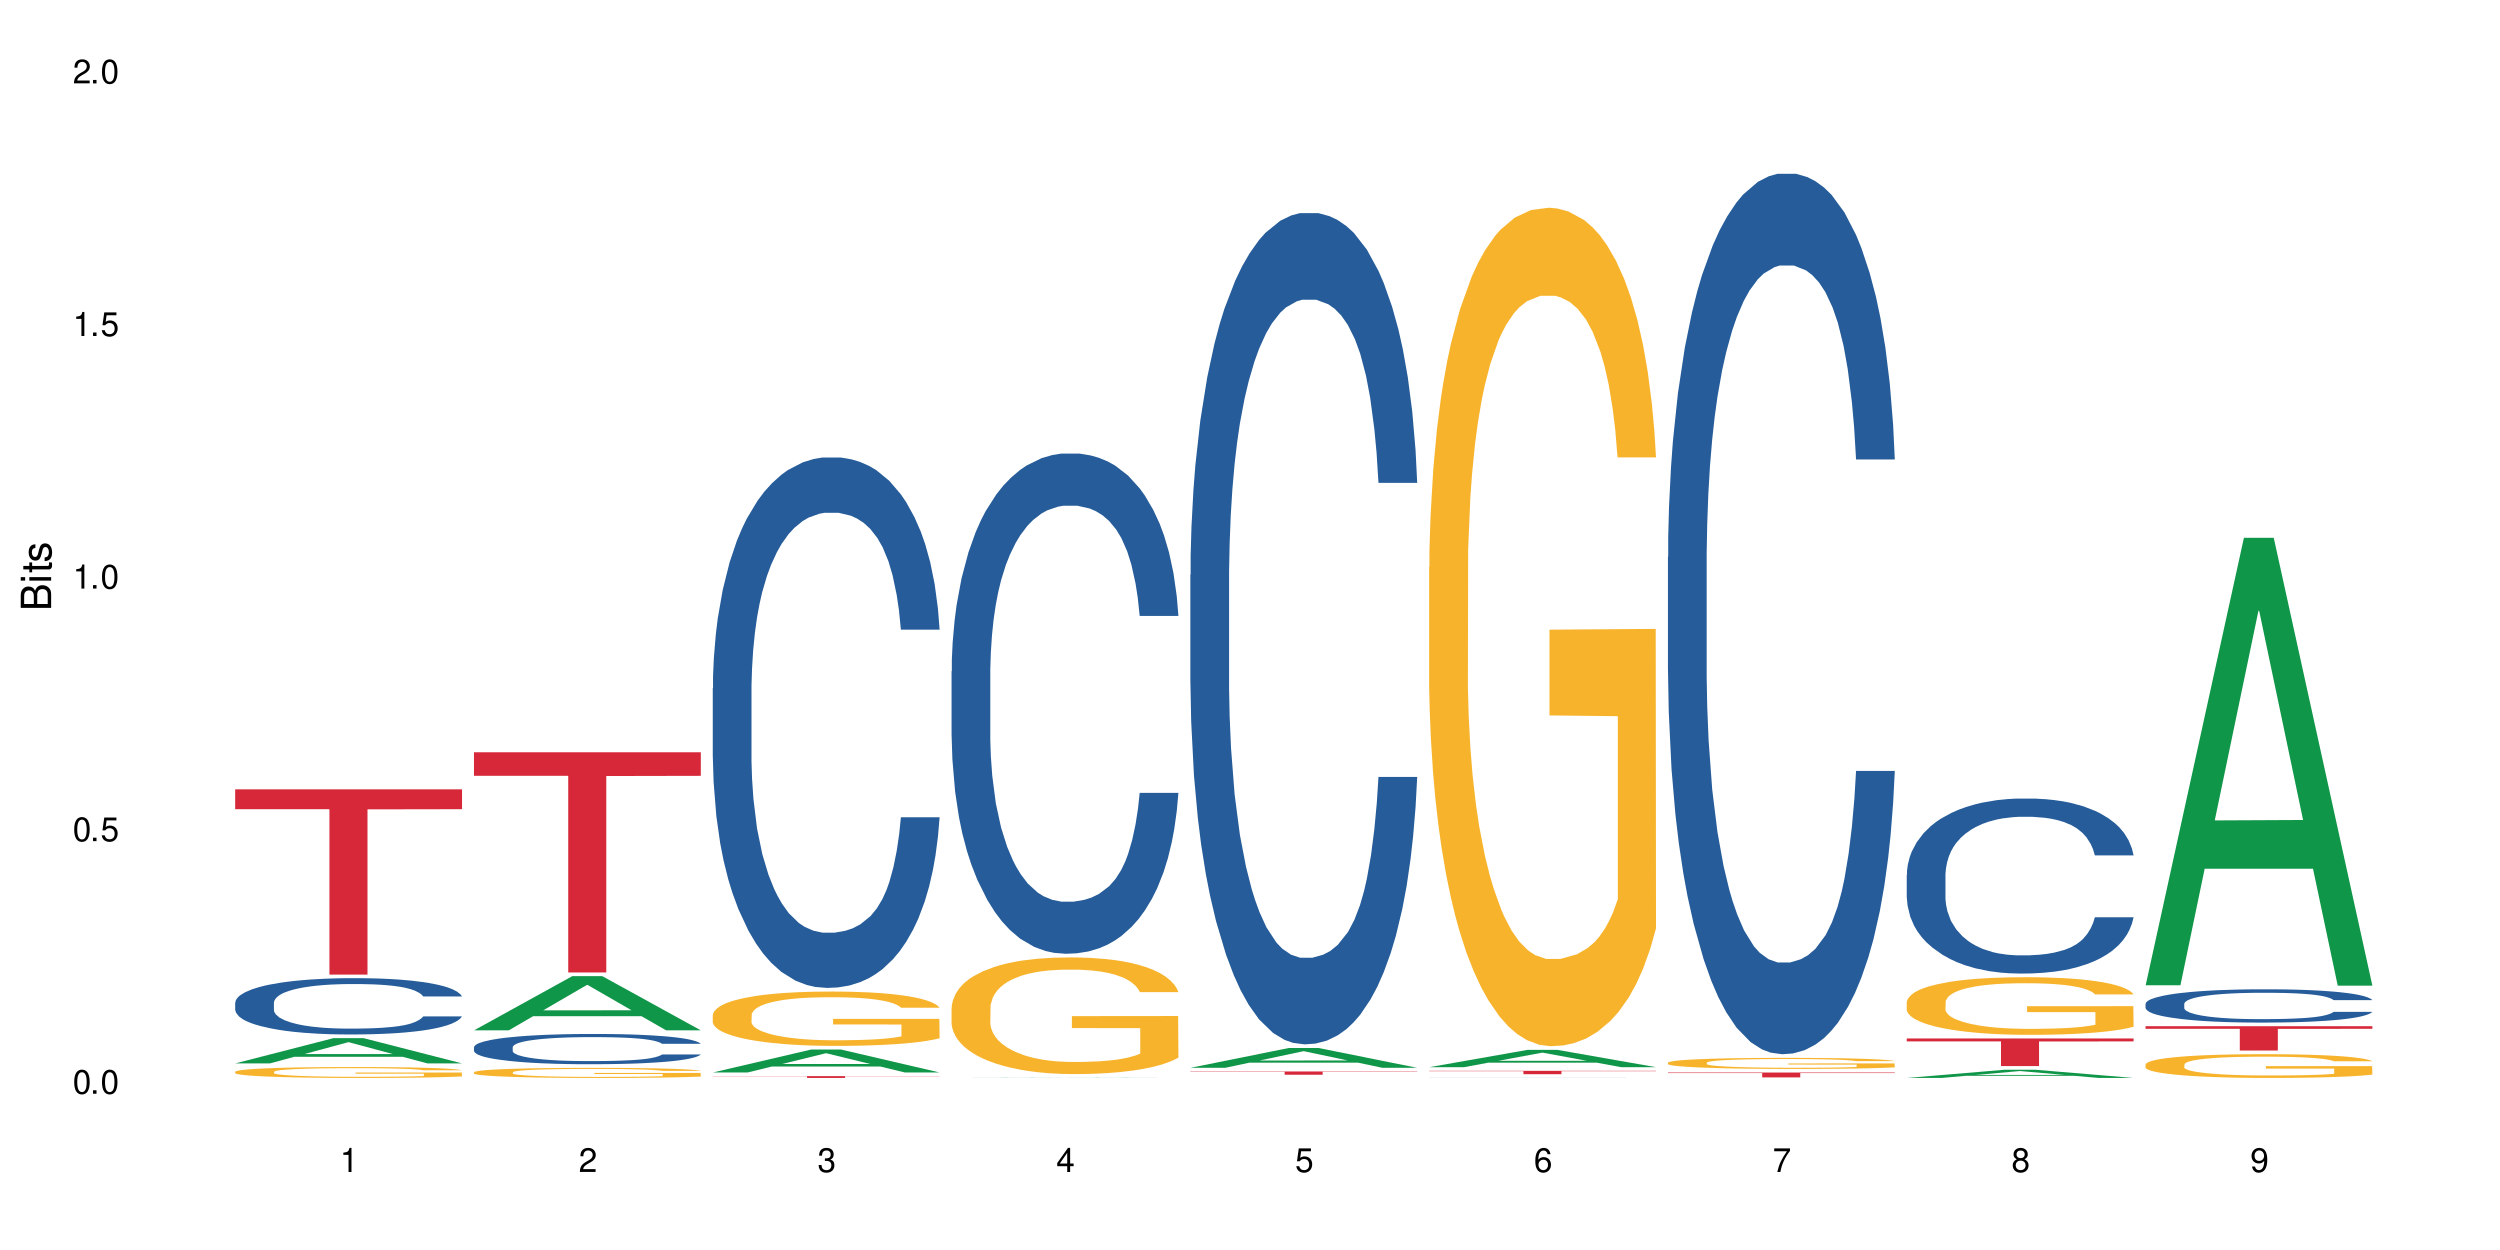 <?xml version="1.0" encoding="UTF-8"?>
<svg xmlns="http://www.w3.org/2000/svg" xmlns:xlink="http://www.w3.org/1999/xlink" width="720" height="360" viewBox="0 0 720 360">
<defs>
<g>
<g id="glyph-0-0">
</g>
<g id="glyph-0-1">
<path d="M 2.641 -6.938 C 2 -6.938 1.422 -6.656 1.078 -6.172 C 0.641 -5.562 0.406 -4.641 0.406 -3.359 C 0.406 -1.016 1.188 0.219 2.641 0.219 C 4.078 0.219 4.859 -1.016 4.859 -3.297 C 4.859 -4.641 4.656 -5.547 4.203 -6.172 C 3.844 -6.656 3.281 -6.938 2.641 -6.938 Z M 2.641 -6.188 C 3.547 -6.188 4 -5.25 4 -3.375 C 4 -1.406 3.562 -0.484 2.625 -0.484 C 1.734 -0.484 1.281 -1.438 1.281 -3.344 C 1.281 -5.25 1.734 -6.188 2.641 -6.188 Z M 2.641 -6.188 "/>
</g>
<g id="glyph-0-2">
<path d="M 1.828 -1 L 0.828 -1 L 0.828 0 L 1.828 0 Z M 1.828 -1 "/>
</g>
<g id="glyph-0-3">
<path d="M 4.562 -6.797 L 1.062 -6.797 L 0.547 -3.094 L 1.328 -3.094 C 1.719 -3.562 2.047 -3.734 2.578 -3.734 C 3.484 -3.734 4.062 -3.109 4.062 -2.094 C 4.062 -1.125 3.484 -0.531 2.578 -0.531 C 1.828 -0.531 1.375 -0.906 1.188 -1.672 L 0.328 -1.672 C 0.453 -1.109 0.547 -0.844 0.75 -0.594 C 1.125 -0.078 1.828 0.219 2.594 0.219 C 3.969 0.219 4.922 -0.781 4.922 -2.219 C 4.922 -3.562 4.031 -4.484 2.719 -4.484 C 2.25 -4.484 1.859 -4.359 1.469 -4.062 L 1.734 -5.969 L 4.562 -5.969 Z M 4.562 -6.797 "/>
</g>
<g id="glyph-0-4">
<path d="M 2.484 -4.938 L 2.484 0 L 3.328 0 L 3.328 -6.938 L 2.766 -6.938 C 2.469 -5.875 2.281 -5.734 0.984 -5.562 L 0.984 -4.938 Z M 2.484 -4.938 "/>
</g>
<g id="glyph-0-5">
<path d="M 4.859 -0.828 L 1.281 -0.828 C 1.359 -1.406 1.672 -1.781 2.5 -2.281 L 3.469 -2.828 C 4.406 -3.344 4.906 -4.062 4.906 -4.906 C 4.906 -5.484 4.672 -6.031 4.266 -6.406 C 3.859 -6.766 3.375 -6.938 2.719 -6.938 C 1.859 -6.938 1.219 -6.625 0.844 -6.031 C 0.609 -5.672 0.5 -5.234 0.484 -4.531 L 1.328 -4.531 C 1.359 -5.016 1.406 -5.281 1.531 -5.516 C 1.75 -5.938 2.188 -6.203 2.703 -6.203 C 3.469 -6.203 4.031 -5.641 4.031 -4.891 C 4.031 -4.344 3.719 -3.859 3.125 -3.516 L 2.234 -3 C 0.812 -2.172 0.406 -1.531 0.328 -0.016 L 4.859 -0.016 Z M 4.859 -0.828 "/>
</g>
<g id="glyph-0-6">
<path d="M 2.125 -3.188 L 2.578 -3.188 C 3.5 -3.188 3.984 -2.766 3.984 -1.922 C 3.984 -1.062 3.469 -0.531 2.594 -0.531 C 1.656 -0.531 1.203 -1 1.156 -2.016 L 0.312 -2.016 C 0.344 -1.453 0.438 -1.094 0.609 -0.781 C 0.953 -0.109 1.625 0.219 2.547 0.219 C 3.953 0.219 4.859 -0.625 4.859 -1.938 C 4.859 -2.828 4.516 -3.297 3.703 -3.594 C 4.344 -3.844 4.656 -4.328 4.656 -5.031 C 4.656 -6.219 3.875 -6.938 2.578 -6.938 C 1.203 -6.938 0.484 -6.172 0.453 -4.703 L 1.297 -4.703 C 1.312 -5.125 1.344 -5.359 1.453 -5.578 C 1.641 -5.969 2.062 -6.203 2.594 -6.203 C 3.344 -6.203 3.797 -5.75 3.797 -5 C 3.797 -4.516 3.609 -4.219 3.25 -4.047 C 3.016 -3.953 2.703 -3.922 2.125 -3.906 Z M 2.125 -3.188 "/>
</g>
<g id="glyph-0-7">
<path d="M 3.141 -1.672 L 3.141 0 L 3.984 0 L 3.984 -1.672 L 4.984 -1.672 L 4.984 -2.438 L 3.984 -2.438 L 3.984 -6.938 L 3.359 -6.938 L 0.266 -2.578 L 0.266 -1.672 Z M 3.141 -2.438 L 1 -2.438 L 3.141 -5.5 Z M 3.141 -2.438 "/>
</g>
<g id="glyph-0-8">
<path d="M 4.781 -5.125 C 4.609 -6.266 3.891 -6.938 2.844 -6.938 C 2.094 -6.938 1.422 -6.578 1.031 -5.953 C 0.594 -5.266 0.406 -4.422 0.406 -3.172 C 0.406 -2 0.578 -1.25 0.984 -0.641 C 1.359 -0.078 1.953 0.219 2.703 0.219 C 3.984 0.219 4.922 -0.75 4.922 -2.094 C 4.922 -3.375 4.062 -4.281 2.844 -4.281 C 2.172 -4.281 1.641 -4.031 1.281 -3.516 C 1.281 -5.234 1.828 -6.188 2.797 -6.188 C 3.391 -6.188 3.797 -5.797 3.938 -5.125 Z M 2.734 -3.531 C 3.547 -3.531 4.062 -2.953 4.062 -2.031 C 4.062 -1.156 3.484 -0.531 2.703 -0.531 C 1.922 -0.531 1.328 -1.188 1.328 -2.078 C 1.328 -2.938 1.906 -3.531 2.734 -3.531 Z M 2.734 -3.531 "/>
</g>
<g id="glyph-0-9">
<path d="M 4.984 -6.797 L 0.438 -6.797 L 0.438 -5.969 L 4.109 -5.969 C 2.5 -3.656 1.828 -2.234 1.328 0 L 2.219 0 C 2.594 -2.172 3.453 -4.047 4.984 -6.094 Z M 4.984 -6.797 "/>
</g>
<g id="glyph-0-10">
<path d="M 3.75 -3.656 C 4.469 -4.094 4.688 -4.438 4.688 -5.078 C 4.688 -6.172 3.844 -6.938 2.641 -6.938 C 1.438 -6.938 0.594 -6.172 0.594 -5.094 C 0.594 -4.438 0.812 -4.094 1.516 -3.656 C 0.734 -3.266 0.359 -2.703 0.359 -1.922 C 0.359 -0.656 1.281 0.219 2.641 0.219 C 3.984 0.219 4.922 -0.656 4.922 -1.922 C 4.922 -2.703 4.531 -3.266 3.75 -3.656 Z M 2.641 -6.188 C 3.359 -6.188 3.812 -5.75 3.812 -5.062 C 3.812 -4.406 3.344 -3.984 2.641 -3.984 C 1.922 -3.984 1.453 -4.406 1.453 -5.078 C 1.453 -5.75 1.922 -6.188 2.641 -6.188 Z M 2.641 -3.266 C 3.484 -3.266 4.062 -2.719 4.062 -1.906 C 4.062 -1.078 3.484 -0.531 2.625 -0.531 C 1.797 -0.531 1.219 -1.094 1.219 -1.906 C 1.219 -2.719 1.781 -3.266 2.641 -3.266 Z M 2.641 -3.266 "/>
</g>
<g id="glyph-0-11">
<path d="M 0.516 -1.578 C 0.672 -0.453 1.406 0.219 2.438 0.219 C 3.188 0.219 3.859 -0.141 4.266 -0.766 C 4.688 -1.453 4.891 -2.297 4.891 -3.547 C 4.891 -4.719 4.703 -5.453 4.312 -6.078 C 3.938 -6.641 3.344 -6.938 2.594 -6.938 C 1.297 -6.938 0.359 -5.969 0.359 -4.625 C 0.359 -3.344 1.234 -2.453 2.453 -2.453 C 3.094 -2.453 3.578 -2.672 4.016 -3.203 C 4 -1.484 3.469 -0.531 2.5 -0.531 C 1.906 -0.531 1.484 -0.906 1.359 -1.578 Z M 2.578 -6.203 C 3.375 -6.203 3.969 -5.531 3.969 -4.641 C 3.969 -3.797 3.391 -3.188 2.547 -3.188 C 1.734 -3.188 1.234 -3.766 1.234 -4.688 C 1.234 -5.562 1.797 -6.203 2.578 -6.203 Z M 2.578 -6.203 "/>
</g>
<g id="glyph-1-0">
</g>
<g id="glyph-1-1">
<path d="M 0 -0.953 L 0 -4.891 C 0 -5.719 -0.234 -6.344 -0.734 -6.797 C -1.188 -7.234 -1.812 -7.469 -2.5 -7.469 C -3.547 -7.469 -4.188 -7 -4.625 -5.875 C -4.984 -6.688 -5.625 -7.094 -6.531 -7.094 C -7.172 -7.094 -7.734 -6.859 -8.141 -6.391 C -8.562 -5.922 -8.75 -5.344 -8.75 -4.5 L -8.75 -0.953 Z M -4.984 -2.062 L -7.766 -2.062 L -7.766 -4.219 C -7.766 -4.844 -7.688 -5.203 -7.453 -5.5 C -7.219 -5.812 -6.859 -5.969 -6.375 -5.969 C -5.891 -5.969 -5.531 -5.812 -5.297 -5.5 C -5.062 -5.203 -4.984 -4.844 -4.984 -4.219 Z M -0.984 -2.062 L -4 -2.062 L -4 -4.781 C -4 -5.766 -3.438 -6.359 -2.484 -6.359 C -1.547 -6.359 -0.984 -5.766 -0.984 -4.781 Z M -0.984 -2.062 "/>
</g>
<g id="glyph-1-2">
<path d="M -6.281 -1.797 L -6.281 -0.797 L 0 -0.797 L 0 -1.797 Z M -8.75 -1.797 L -8.75 -0.797 L -7.484 -0.797 L -7.484 -1.797 Z M -8.75 -1.797 "/>
</g>
<g id="glyph-1-3">
<path d="M -6.281 -3.047 L -6.281 -2.016 L -8.016 -2.016 L -8.016 -1.016 L -6.281 -1.016 L -6.281 -0.172 L -5.469 -0.172 L -5.469 -1.016 L -0.719 -1.016 C -0.078 -1.016 0.281 -1.453 0.281 -2.234 C 0.281 -2.5 0.25 -2.719 0.188 -3.047 L -0.641 -3.047 C -0.609 -2.906 -0.594 -2.766 -0.594 -2.562 C -0.594 -2.141 -0.719 -2.016 -1.156 -2.016 L -5.469 -2.016 L -5.469 -3.047 Z M -6.281 -3.047 "/>
</g>
<g id="glyph-1-4">
<path d="M -4.531 -5.25 C -5.766 -5.25 -6.469 -4.422 -6.469 -2.969 C -6.469 -1.516 -5.719 -0.562 -4.547 -0.562 C -3.562 -0.562 -3.094 -1.062 -2.734 -2.562 L -2.516 -3.484 C -2.344 -4.188 -2.094 -4.469 -1.641 -4.469 C -1.047 -4.469 -0.641 -3.875 -0.641 -3 C -0.641 -2.453 -0.797 -2 -1.062 -1.75 C -1.25 -1.594 -1.422 -1.531 -1.875 -1.469 L -1.875 -0.406 C -0.422 -0.453 0.281 -1.266 0.281 -2.922 C 0.281 -4.5 -0.5 -5.516 -1.719 -5.516 C -2.656 -5.516 -3.172 -4.984 -3.469 -3.734 L -3.703 -2.766 C -3.891 -1.953 -4.156 -1.609 -4.594 -1.609 C -5.188 -1.609 -5.547 -2.125 -5.547 -2.938 C -5.547 -3.75 -5.203 -4.172 -4.531 -4.203 Z M -4.531 -5.25 "/>
</g>
</g>
</defs>
<rect x="-72" y="-36" width="864" height="432" fill="rgb(100%, 100%, 100%)" fill-opacity="1"/>
<path fill-rule="nonzero" fill="rgb(6.275%, 58.824%, 28.235%)" fill-opacity="1" d="M 67.73 306.25 L 67.801 306.246 L 96.07 298.977 L 104.656 298.977 L 133.066 306.258 L 123.082 306.258 L 115.965 304.355 L 84.762 304.355 L 77.781 306.25 L 67.73 306.25 L 87.766 303.57 L 113.102 303.562 L 100.469 300.164 L 100.328 300.156 L 100.188 300.18 L 87.695 303.562 L 87.766 303.57 Z M 67.73 306.25 "/>
<path fill-rule="nonzero" fill="rgb(14.51%, 36.078%, 60%)" fill-opacity="1" d="M 67.73 288.773 L 67.812 288.762 L 67.812 288.402 L 68.051 287.84 L 68.605 287.129 L 69.164 286.641 L 70.598 285.77 L 72.59 284.922 L 74.664 284.273 L 76.176 283.887 L 77.531 283.59 L 80.637 283.043 L 82.629 282.762 L 84.781 282.508 L 87.41 282.258 L 89.324 282.109 L 93.625 281.871 L 96.812 281.77 L 99.281 281.723 L 104.621 281.723 L 107.809 281.781 L 110.117 281.855 L 112.668 281.977 L 114.82 282.109 L 118.562 282.434 L 121.91 282.848 L 123.426 283.086 L 125.816 283.547 L 127.648 283.988 L 128.922 284.375 L 130.355 284.922 L 131.629 285.59 L 132.586 286.344 L 133.066 286.98 L 121.91 286.98 L 121.352 286.391 L 120.715 285.93 L 119.52 285.324 L 118.324 284.895 L 116.652 284.465 L 115.137 284.184 L 113.066 283.902 L 111.234 283.723 L 109.32 283.59 L 107.488 283.5 L 103.984 283.414 L 99.922 283.414 L 98.406 283.441 L 95.297 283.559 L 93.625 283.664 L 91.234 283.871 L 89.562 284.062 L 87.57 284.359 L 86.215 284.613 L 84.543 284.996 L 83.348 285.34 L 81.992 285.828 L 81.195 286.195 L 80.48 286.613 L 79.84 287.102 L 79.363 287.621 L 79.043 288.168 L 78.887 288.699 L 78.887 290.996 L 79.043 291.531 L 79.441 292.152 L 80.48 293.055 L 81.992 293.84 L 83.746 294.461 L 85.418 294.906 L 86.375 295.113 L 87.648 295.352 L 89.641 295.648 L 92.512 295.945 L 94.184 296.062 L 96.734 296.18 L 99.363 296.238 L 102.867 296.238 L 105.977 296.18 L 108.047 296.105 L 110.199 295.988 L 113.145 295.738 L 114.98 295.5 L 116.57 295.219 L 117.766 294.938 L 118.562 294.699 L 119.758 294.242 L 120.715 293.738 L 121.434 293.219 L 121.91 292.715 L 133.066 292.715 L 132.586 293.309 L 131.871 293.887 L 131.152 294.316 L 130.039 294.832 L 128.762 295.293 L 126.93 295.812 L 125.418 296.152 L 123.426 296.523 L 121.59 296.805 L 119.602 297.055 L 116.652 297.352 L 114.738 297.5 L 112.668 297.633 L 110.199 297.75 L 107.09 297.855 L 103.746 297.914 L 100.637 297.93 L 97.289 297.898 L 94.82 297.84 L 91.555 297.707 L 87.492 297.441 L 84.543 297.16 L 82.23 296.879 L 80.238 296.582 L 78.008 296.18 L 75.141 295.527 L 73.387 295.027 L 72.191 294.609 L 70.84 294.031 L 69.883 293.516 L 68.766 292.684 L 67.969 291.633 L 67.73 290.82 Z M 67.73 288.773 "/>
<path fill-rule="nonzero" fill="rgb(96.863%, 70.196%, 16.863%)" fill-opacity="1" d="M 67.73 308.652 L 67.812 308.648 L 67.812 308.59 L 68.129 308.461 L 68.926 308.285 L 69.961 308.137 L 71.078 308.023 L 71.793 307.961 L 72.988 307.875 L 74.023 307.812 L 76.656 307.684 L 80 307.562 L 81.832 307.512 L 83.906 307.461 L 86.852 307.406 L 88.207 307.387 L 92.352 307.344 L 97.051 307.312 L 102.23 307.305 L 104.621 307.309 L 107.887 307.32 L 112.348 307.352 L 114.898 307.379 L 116.891 307.406 L 118.961 307.445 L 121.512 307.504 L 123.902 307.57 L 125.816 307.641 L 127.727 307.727 L 129.32 307.82 L 130.676 307.918 L 131.871 308.039 L 132.586 308.141 L 133.066 308.242 L 121.988 308.242 L 121.352 308.141 L 120.637 308.062 L 119.441 307.969 L 118.246 307.898 L 117.051 307.844 L 114.82 307.77 L 112.906 307.723 L 110.516 307.684 L 108.207 307.656 L 105.578 307.641 L 103.984 307.637 L 99.762 307.637 L 95.938 307.656 L 93.707 307.68 L 92.113 307.699 L 89.879 307.742 L 88.527 307.777 L 87.73 307.801 L 85.34 307.891 L 83.746 307.973 L 82.871 308.027 L 81.754 308.113 L 80.957 308.188 L 80.082 308.305 L 79.602 308.391 L 78.965 308.586 L 78.887 309.102 L 79.125 309.211 L 79.602 309.328 L 80.238 309.434 L 81.195 309.543 L 82.152 309.625 L 83.824 309.738 L 85.258 309.812 L 86.375 309.863 L 88.527 309.938 L 89.402 309.965 L 91.473 310.016 L 93.625 310.059 L 96.254 310.09 L 98.246 310.109 L 101.434 310.121 L 105.496 310.121 L 110.277 310.105 L 113.305 310.082 L 115.379 310.059 L 116.73 310.039 L 118.406 310.008 L 119.602 309.98 L 120.715 309.949 L 122.07 309.898 L 122.07 309.211 L 102.391 309.211 L 102.391 308.887 L 132.984 308.883 L 133.066 310.008 L 131.391 310.086 L 129.32 310.16 L 127.328 310.219 L 125.258 310.266 L 122.309 310.32 L 119.918 310.355 L 116.254 310.395 L 112.906 310.422 L 109.402 310.438 L 106.293 310.449 L 102.629 310.449 L 99.363 310.445 L 95.855 310.426 L 93.066 310.406 L 90.52 310.375 L 87.969 310.34 L 84.781 310.277 L 82.711 310.23 L 80.559 310.168 L 78.406 310.098 L 76.496 310.02 L 75.219 309.961 L 73.945 309.891 L 72.59 309.805 L 71.316 309.707 L 70.359 309.617 L 69.484 309.516 L 68.848 309.422 L 68.211 309.293 L 67.891 309.188 L 67.73 309.102 Z M 67.73 308.652 "/>
<path fill-rule="nonzero" fill="rgb(83.922%, 15.686%, 22.353%)" fill-opacity="1" d="M 67.73 227.336 L 133.066 227.336 L 133.066 233.047 L 105.836 233.098 L 105.836 280.68 L 94.879 280.68 L 94.879 233.148 L 94.723 233.047 L 67.73 233.047 Z M 67.73 227.336 "/>
<path fill-rule="nonzero" fill="rgb(6.275%, 58.824%, 28.235%)" fill-opacity="1" d="M 136.504 296.727 L 136.574 296.715 L 164.844 281.117 L 173.43 281.117 L 201.836 296.742 L 191.855 296.742 L 184.738 292.664 L 153.535 292.664 L 146.555 296.727 L 136.504 296.727 L 156.535 290.977 L 181.875 290.961 L 169.242 283.668 L 169.102 283.652 L 168.961 283.699 L 156.469 290.961 L 156.535 290.977 Z M 136.504 296.727 "/>
<path fill-rule="nonzero" fill="rgb(14.51%, 36.078%, 60%)" fill-opacity="1" d="M 136.504 301.578 L 136.582 301.57 L 136.582 301.379 L 136.824 301.078 L 137.379 300.695 L 137.938 300.43 L 139.371 299.961 L 141.363 299.508 L 143.434 299.156 L 144.949 298.949 L 146.305 298.793 L 149.41 298.496 L 151.402 298.344 L 153.555 298.211 L 156.184 298.074 L 158.098 297.996 L 162.398 297.867 L 165.586 297.812 L 168.055 297.789 L 173.395 297.789 L 176.582 297.82 L 178.891 297.859 L 181.441 297.922 L 183.594 297.996 L 187.336 298.172 L 190.684 298.395 L 192.195 298.52 L 194.586 298.766 L 196.418 299.008 L 197.695 299.215 L 199.129 299.508 L 200.402 299.867 L 201.359 300.273 L 201.836 300.613 L 190.684 300.613 L 190.125 300.297 L 189.488 300.051 L 188.293 299.723 L 187.098 299.492 L 185.426 299.262 L 183.91 299.109 L 181.84 298.957 L 180.008 298.863 L 178.094 298.793 L 176.262 298.742 L 172.758 298.695 L 168.691 298.695 L 167.18 298.711 L 164.07 298.773 L 162.398 298.832 L 160.008 298.941 L 158.336 299.047 L 156.344 299.207 L 154.988 299.34 L 153.316 299.547 L 152.121 299.73 L 150.766 299.992 L 149.969 300.191 L 149.25 300.414 L 148.613 300.68 L 148.137 300.957 L 147.816 301.25 L 147.66 301.539 L 147.66 302.773 L 147.816 303.059 L 148.215 303.395 L 149.25 303.879 L 150.766 304.301 L 152.52 304.637 L 154.191 304.875 L 155.148 304.984 L 156.422 305.113 L 158.414 305.273 L 161.281 305.434 L 162.957 305.496 L 165.504 305.559 L 168.137 305.59 L 171.641 305.59 L 174.746 305.559 L 176.82 305.52 L 178.973 305.457 L 181.918 305.32 L 183.75 305.191 L 185.344 305.043 L 186.539 304.891 L 187.336 304.762 L 188.531 304.516 L 189.488 304.246 L 190.203 303.965 L 190.684 303.695 L 201.836 303.695 L 201.359 304.016 L 200.645 304.324 L 199.926 304.555 L 198.809 304.836 L 197.535 305.082 L 195.703 305.359 L 194.188 305.543 L 192.195 305.742 L 190.363 305.895 L 188.371 306.027 L 185.426 306.188 L 183.512 306.27 L 181.441 306.34 L 178.973 306.402 L 175.863 306.457 L 172.516 306.492 L 169.41 306.5 L 166.062 306.484 L 163.594 306.449 L 160.328 306.379 L 156.262 306.234 L 153.316 306.086 L 151.004 305.934 L 149.012 305.773 L 146.781 305.559 L 143.914 305.207 L 142.16 304.938 L 140.965 304.715 L 139.609 304.406 L 138.656 304.125 L 137.539 303.68 L 136.742 303.113 L 136.504 302.676 Z M 136.504 301.578 "/>
<path fill-rule="nonzero" fill="rgb(96.863%, 70.196%, 16.863%)" fill-opacity="1" d="M 136.504 308.789 L 136.582 308.785 L 136.582 308.734 L 136.902 308.613 L 137.699 308.449 L 138.734 308.312 L 139.852 308.207 L 140.566 308.152 L 141.762 308.074 L 142.797 308.016 L 145.426 307.895 L 148.773 307.785 L 150.605 307.734 L 152.68 307.691 L 155.625 307.641 L 156.98 307.621 L 161.125 307.578 L 165.824 307.551 L 171.004 307.543 L 173.395 307.547 L 176.66 307.559 L 181.121 307.586 L 183.672 307.613 L 185.664 307.641 L 187.734 307.676 L 190.285 307.727 L 192.676 307.793 L 194.586 307.855 L 196.5 307.934 L 198.094 308.02 L 199.449 308.113 L 200.645 308.223 L 201.359 308.316 L 201.836 308.41 L 190.762 308.41 L 190.125 308.316 L 189.41 308.246 L 188.215 308.156 L 187.02 308.094 L 185.824 308.043 L 183.594 307.973 L 181.68 307.934 L 179.289 307.895 L 176.98 307.871 L 174.348 307.855 L 172.758 307.848 L 168.535 307.848 L 164.707 307.867 L 162.477 307.891 L 160.883 307.91 L 158.652 307.949 L 157.301 307.98 L 156.504 308.004 L 154.113 308.086 L 152.52 308.16 L 151.641 308.211 L 150.527 308.289 L 149.73 308.363 L 148.852 308.469 L 148.375 308.547 L 147.738 308.727 L 147.66 309.207 L 147.898 309.309 L 148.375 309.414 L 149.012 309.512 L 149.969 309.613 L 150.926 309.688 L 152.598 309.793 L 154.031 309.863 L 155.148 309.906 L 157.301 309.977 L 158.176 310.004 L 160.246 310.051 L 162.398 310.086 L 165.027 310.117 L 167.02 310.133 L 170.207 310.148 L 174.27 310.148 L 179.051 310.133 L 182.078 310.109 L 184.148 310.09 L 185.504 310.07 L 187.176 310.043 L 188.371 310.016 L 189.488 309.984 L 190.844 309.941 L 190.844 309.309 L 171.164 309.305 L 171.164 309.008 L 201.758 309.004 L 201.836 310.043 L 200.164 310.113 L 198.094 310.184 L 196.102 310.234 L 194.031 310.281 L 191.082 310.332 L 188.691 310.363 L 185.027 310.398 L 181.68 310.426 L 178.176 310.441 L 175.066 310.449 L 171.402 310.449 L 168.137 310.445 L 164.629 310.43 L 161.84 310.406 L 159.289 310.383 L 156.742 310.348 L 153.555 310.293 L 151.484 310.246 L 149.332 310.191 L 147.18 310.125 L 145.27 310.051 L 143.992 309.996 L 142.719 309.934 L 141.363 309.852 L 140.09 309.762 L 139.133 309.68 L 138.258 309.59 L 137.617 309.5 L 136.98 309.383 L 136.664 309.285 L 136.504 309.203 Z M 136.504 308.789 "/>
<path fill-rule="nonzero" fill="rgb(83.922%, 15.686%, 22.353%)" fill-opacity="1" d="M 136.504 216.648 L 201.836 216.648 L 201.836 223.438 L 174.609 223.496 L 174.609 280.07 L 163.652 280.07 L 163.652 223.559 L 163.496 223.438 L 136.504 223.438 Z M 136.504 216.648 "/>
<path fill-rule="nonzero" fill="rgb(6.275%, 58.824%, 28.235%)" fill-opacity="1" d="M 205.277 308.871 L 205.348 308.867 L 233.617 302.266 L 242.203 302.266 L 270.609 308.879 L 260.629 308.879 L 253.508 307.152 L 222.309 307.152 L 215.328 308.871 L 205.277 308.871 L 225.309 306.438 L 250.648 306.434 L 238.012 303.344 L 237.875 303.34 L 237.734 303.359 L 225.238 306.434 L 225.309 306.438 Z M 205.277 308.871 "/>
<path fill-rule="nonzero" fill="rgb(14.51%, 36.078%, 60%)" fill-opacity="1" d="M 205.277 198.23 L 205.355 198.09 L 205.355 194.738 L 205.594 189.434 L 206.152 182.73 L 206.711 178.125 L 208.145 169.887 L 210.137 161.926 L 212.207 155.781 L 213.723 152.152 L 215.078 149.359 L 218.184 144.195 L 220.176 141.539 L 222.328 139.168 L 224.957 136.793 L 226.867 135.398 L 231.172 133.164 L 234.359 132.184 L 236.828 131.766 L 242.168 131.766 L 245.352 132.324 L 247.664 133.023 L 250.215 134.141 L 252.363 135.398 L 256.109 138.469 L 259.457 142.379 L 260.969 144.613 L 263.359 148.941 L 265.191 153.129 L 266.469 156.762 L 267.902 161.926 L 269.176 168.211 L 270.133 175.332 L 270.609 181.336 L 259.457 181.336 L 258.898 175.75 L 258.262 171.422 L 257.066 165.695 L 255.871 161.648 L 254.195 157.598 L 252.684 154.945 L 250.613 152.293 L 248.777 150.617 L 246.867 149.359 L 245.035 148.523 L 241.527 147.684 L 237.465 147.684 L 235.953 147.965 L 232.844 149.082 L 231.172 150.059 L 228.781 152.012 L 227.109 153.828 L 225.117 156.621 L 223.762 158.996 L 222.09 162.625 L 220.895 165.836 L 219.539 170.445 L 218.742 173.934 L 218.023 177.844 L 217.387 182.453 L 216.91 187.34 L 216.59 192.504 L 216.43 197.531 L 216.43 219.176 L 216.59 224.203 L 216.988 230.066 L 218.023 238.582 L 219.539 245.984 L 221.293 251.848 L 222.965 256.039 L 223.922 257.992 L 225.195 260.227 L 227.188 263.02 L 230.055 265.812 L 231.73 266.93 L 234.277 268.047 L 236.906 268.605 L 240.414 268.605 L 243.52 268.047 L 245.594 267.348 L 247.742 266.23 L 250.691 263.855 L 252.523 261.621 L 254.117 258.969 L 255.312 256.316 L 256.109 254.082 L 257.305 249.754 L 258.262 245.008 L 258.977 240.121 L 259.457 235.371 L 270.609 235.371 L 270.133 240.957 L 269.414 246.402 L 268.699 250.453 L 267.582 255.34 L 266.309 259.668 L 264.477 264.555 L 262.961 267.766 L 260.969 271.258 L 259.137 273.91 L 257.145 276.285 L 254.195 279.078 L 252.285 280.473 L 250.215 281.73 L 247.742 282.848 L 244.637 283.824 L 241.289 284.383 L 238.184 284.523 L 234.836 284.242 L 232.367 283.684 L 229.098 282.43 L 225.035 279.914 L 222.09 277.262 L 219.777 274.609 L 217.785 271.816 L 215.555 268.047 L 212.688 261.902 L 210.934 257.156 L 209.738 253.246 L 208.383 247.801 L 207.426 242.914 L 206.312 235.094 L 205.516 225.18 L 205.277 217.5 Z M 205.277 198.23 "/>
<path fill-rule="nonzero" fill="rgb(96.863%, 70.196%, 16.863%)" fill-opacity="1" d="M 205.277 292.27 L 205.355 292.258 L 205.355 291.973 L 205.676 291.328 L 206.473 290.441 L 207.508 289.715 L 208.621 289.141 L 209.34 288.84 L 210.535 288.414 L 211.57 288.098 L 214.199 287.453 L 217.547 286.855 L 219.379 286.598 L 221.449 286.355 L 224.398 286.082 L 225.754 285.984 L 229.895 285.754 L 234.598 285.609 L 239.777 285.566 L 242.168 285.582 L 245.434 285.641 L 249.895 285.797 L 252.445 285.941 L 254.438 286.082 L 256.508 286.27 L 259.059 286.555 L 261.449 286.898 L 263.359 287.242 L 265.273 287.668 L 266.867 288.125 L 268.219 288.625 L 269.414 289.227 L 270.133 289.727 L 270.609 290.227 L 259.535 290.227 L 258.898 289.727 L 258.18 289.34 L 256.984 288.871 L 255.789 288.527 L 254.594 288.254 L 252.363 287.883 L 250.453 287.656 L 248.062 287.453 L 245.75 287.324 L 243.121 287.242 L 241.527 287.211 L 237.305 287.211 L 233.48 287.312 L 231.25 287.426 L 229.656 287.539 L 227.426 287.754 L 226.07 287.926 L 225.273 288.039 L 222.883 288.484 L 221.293 288.883 L 220.414 289.156 L 219.301 289.586 L 218.504 289.969 L 217.625 290.543 L 217.148 290.969 L 216.512 291.941 L 216.43 294.516 L 216.672 295.059 L 217.148 295.645 L 217.785 296.16 L 218.742 296.703 L 219.699 297.117 L 221.371 297.676 L 222.805 298.047 L 223.922 298.289 L 226.07 298.676 L 226.949 298.805 L 229.02 299.059 L 231.172 299.262 L 233.801 299.434 L 235.793 299.52 L 238.98 299.59 L 243.043 299.59 L 247.824 299.504 L 250.852 299.391 L 252.922 299.273 L 254.277 299.176 L 255.949 299.016 L 257.145 298.875 L 258.262 298.719 L 259.613 298.473 L 259.613 295.059 L 239.934 295.043 L 239.934 293.441 L 270.531 293.43 L 270.609 299.016 L 268.938 299.402 L 266.867 299.773 L 264.875 300.062 L 262.801 300.305 L 259.855 300.574 L 257.465 300.746 L 253.801 300.945 L 250.453 301.074 L 246.945 301.16 L 243.84 301.203 L 240.176 301.219 L 236.906 301.191 L 233.402 301.105 L 230.613 300.988 L 228.062 300.848 L 225.516 300.66 L 222.328 300.359 L 220.254 300.117 L 218.105 299.816 L 215.953 299.461 L 214.039 299.074 L 212.766 298.773 L 211.492 298.43 L 210.137 298.004 L 208.863 297.516 L 207.906 297.074 L 207.027 296.574 L 206.391 296.102 L 205.754 295.457 L 205.438 294.945 L 205.277 294.5 Z M 205.277 292.27 "/>
<path fill-rule="nonzero" fill="rgb(83.922%, 15.686%, 22.353%)" fill-opacity="1" d="M 205.277 309.926 L 270.609 309.926 L 270.609 309.98 L 243.383 309.98 L 243.383 310.449 L 232.426 310.449 L 232.426 309.98 L 205.277 309.98 Z M 205.277 309.926 "/>
<path fill-rule="nonzero" fill="rgb(6.275%, 58.824%, 28.235%)" fill-opacity="1" d="M 274.051 310.449 L 274.117 310.449 L 302.387 310.383 L 310.973 310.383 L 339.383 310.449 L 329.402 310.449 L 322.281 310.434 L 291.082 310.434 L 284.102 310.449 L 274.051 310.449 L 294.082 310.426 L 319.422 310.426 L 306.785 310.395 L 306.508 310.395 L 294.012 310.426 L 294.082 310.426 Z M 274.051 310.449 "/>
<path fill-rule="nonzero" fill="rgb(14.51%, 36.078%, 60%)" fill-opacity="1" d="M 274.051 193.316 L 274.129 193.188 L 274.129 190.027 L 274.367 185.023 L 274.926 178.703 L 275.484 174.359 L 276.918 166.59 L 278.91 159.086 L 280.98 153.293 L 282.496 149.867 L 283.848 147.234 L 286.957 142.363 L 288.949 139.863 L 291.102 137.625 L 293.73 135.387 L 295.641 134.07 L 299.945 131.961 L 303.129 131.039 L 305.602 130.645 L 310.938 130.645 L 314.125 131.172 L 316.438 131.832 L 318.984 132.883 L 321.137 134.07 L 324.883 136.965 L 328.23 140.652 L 329.742 142.758 L 332.133 146.84 L 333.965 150.789 L 335.238 154.215 L 336.676 159.086 L 337.949 165.012 L 338.906 171.727 L 339.383 177.387 L 328.23 177.387 L 327.672 172.121 L 327.035 168.039 L 325.84 162.641 L 324.645 158.82 L 322.969 155.004 L 321.457 152.5 L 319.383 150 L 317.551 148.422 L 315.641 147.234 L 313.809 146.445 L 310.301 145.656 L 306.238 145.656 L 304.723 145.918 L 301.617 146.973 L 299.945 147.895 L 297.555 149.738 L 295.879 151.449 L 293.887 154.082 L 292.535 156.32 L 290.859 159.742 L 289.664 162.773 L 288.312 167.117 L 287.516 170.41 L 286.797 174.094 L 286.16 178.441 L 285.684 183.047 L 285.363 187.922 L 285.203 192.66 L 285.203 213.066 L 285.363 217.809 L 285.762 223.34 L 286.797 231.371 L 288.312 238.348 L 290.062 243.879 L 291.738 247.828 L 292.691 249.672 L 293.969 251.777 L 295.961 254.41 L 298.828 257.043 L 300.5 258.098 L 303.051 259.152 L 305.68 259.68 L 309.188 259.68 L 312.293 259.152 L 314.363 258.492 L 316.516 257.441 L 319.465 255.203 L 321.297 253.094 L 322.891 250.594 L 324.086 248.09 L 324.883 245.984 L 326.078 241.902 L 327.035 237.426 L 327.75 232.816 L 328.23 228.34 L 339.383 228.34 L 338.906 233.609 L 338.188 238.742 L 337.473 242.562 L 336.355 247.168 L 335.082 251.25 L 333.25 255.859 L 331.734 258.887 L 329.742 262.18 L 327.91 264.68 L 325.918 266.918 L 322.969 269.555 L 321.059 270.871 L 318.984 272.055 L 316.516 273.109 L 313.41 274.031 L 310.062 274.555 L 306.957 274.688 L 303.609 274.426 L 301.141 273.898 L 297.871 272.715 L 293.809 270.344 L 290.859 267.84 L 288.551 265.34 L 286.559 262.707 L 284.328 259.152 L 281.457 253.359 L 279.707 248.883 L 278.512 245.195 L 277.156 240.059 L 276.199 235.453 L 275.086 228.078 L 274.289 218.73 L 274.051 211.488 Z M 274.051 193.316 "/>
<path fill-rule="nonzero" fill="rgb(96.863%, 70.196%, 16.863%)" fill-opacity="1" d="M 274.051 290.129 L 274.129 290.098 L 274.129 289.484 L 274.449 288.102 L 275.246 286.199 L 276.281 284.633 L 277.395 283.406 L 278.113 282.762 L 279.309 281.84 L 280.344 281.164 L 282.973 279.785 L 286.32 278.496 L 288.152 277.945 L 290.223 277.422 L 293.172 276.84 L 294.527 276.625 L 298.668 276.133 L 303.371 275.824 L 308.547 275.734 L 310.938 275.766 L 314.207 275.887 L 318.668 276.227 L 321.219 276.531 L 323.207 276.84 L 325.281 277.238 L 327.832 277.852 L 330.219 278.59 L 332.133 279.324 L 334.043 280.246 L 335.637 281.227 L 336.992 282.301 L 338.188 283.59 L 338.906 284.664 L 339.383 285.738 L 328.309 285.738 L 327.672 284.664 L 326.953 283.836 L 325.758 282.824 L 324.562 282.086 L 323.367 281.504 L 321.137 280.707 L 319.227 280.215 L 316.836 279.785 L 314.523 279.508 L 311.895 279.324 L 310.301 279.262 L 306.078 279.262 L 302.254 279.477 L 300.023 279.723 L 298.43 279.969 L 296.199 280.43 L 294.844 280.797 L 294.047 281.043 L 291.656 281.996 L 290.062 282.855 L 289.188 283.438 L 288.07 284.359 L 287.273 285.188 L 286.398 286.414 L 285.922 287.336 L 285.285 289.422 L 285.203 294.945 L 285.441 296.113 L 285.922 297.371 L 286.559 298.477 L 287.516 299.641 L 288.469 300.531 L 290.145 301.727 L 291.578 302.527 L 292.691 303.047 L 294.844 303.875 L 295.723 304.152 L 297.793 304.703 L 299.945 305.133 L 302.574 305.504 L 304.566 305.688 L 307.75 305.84 L 311.816 305.84 L 316.598 305.656 L 319.625 305.41 L 321.695 305.164 L 323.051 304.949 L 324.723 304.613 L 325.918 304.305 L 327.035 303.969 L 328.387 303.445 L 328.387 296.113 L 308.707 296.082 L 308.707 292.645 L 339.305 292.613 L 339.383 304.613 L 337.711 305.441 L 335.637 306.238 L 333.645 306.852 L 331.574 307.375 L 328.625 307.957 L 326.238 308.324 L 322.57 308.754 L 319.227 309.031 L 315.719 309.215 L 312.613 309.309 L 308.945 309.34 L 305.68 309.277 L 302.176 309.094 L 299.387 308.848 L 296.836 308.539 L 294.285 308.141 L 291.102 307.496 L 289.027 306.977 L 286.875 306.332 L 284.727 305.562 L 282.812 304.734 L 281.539 304.09 L 280.266 303.355 L 278.91 302.434 L 277.633 301.391 L 276.68 300.438 L 275.801 299.363 L 275.164 298.352 L 274.527 296.973 L 274.207 295.867 L 274.051 294.914 Z M 274.051 290.129 "/>
<path fill-rule="nonzero" fill="rgb(6.275%, 58.824%, 28.235%)" fill-opacity="1" d="M 342.82 307.527 L 342.891 307.523 L 371.16 301.824 L 379.746 301.824 L 408.156 307.535 L 398.176 307.535 L 391.055 306.043 L 359.852 306.043 L 352.875 307.527 L 342.82 307.527 L 362.855 305.426 L 388.191 305.422 L 375.559 302.758 L 375.418 302.75 L 375.281 302.766 L 362.785 305.422 L 362.855 305.426 Z M 342.82 307.527 "/>
<path fill-rule="nonzero" fill="rgb(14.51%, 36.078%, 60%)" fill-opacity="1" d="M 342.82 165.543 L 342.902 165.324 L 342.902 160.074 L 343.141 151.758 L 343.699 141.254 L 344.258 134.031 L 345.691 121.121 L 347.684 108.648 L 349.754 99.02 L 351.266 93.332 L 352.621 88.953 L 355.73 80.859 L 357.723 76.699 L 359.871 72.98 L 362.5 69.262 L 364.414 67.074 L 368.715 63.57 L 371.902 62.039 L 374.375 61.383 L 379.711 61.383 L 382.898 62.258 L 385.211 63.352 L 387.758 65.102 L 389.91 67.074 L 393.656 71.887 L 397 78.012 L 398.516 81.516 L 400.906 88.297 L 402.738 94.863 L 404.012 100.551 L 405.445 108.648 L 406.723 118.496 L 407.68 129.656 L 408.156 139.066 L 397 139.066 L 396.445 130.312 L 395.805 123.527 L 394.609 114.559 L 393.414 108.211 L 391.742 101.867 L 390.23 97.707 L 388.156 93.551 L 386.324 90.926 L 384.414 88.953 L 382.578 87.641 L 379.074 86.328 L 375.012 86.328 L 373.496 86.766 L 370.391 88.516 L 368.715 90.051 L 366.324 93.113 L 364.652 95.957 L 362.66 100.332 L 361.305 104.055 L 359.633 109.742 L 358.438 114.777 L 357.082 121.996 L 356.285 127.469 L 355.57 133.594 L 354.934 140.816 L 354.453 148.477 L 354.137 156.57 L 353.977 164.449 L 353.977 198.367 L 354.137 206.246 L 354.535 215.438 L 355.57 228.785 L 357.082 240.383 L 358.836 249.574 L 360.508 256.137 L 361.465 259.199 L 362.742 262.703 L 364.734 267.078 L 367.602 271.453 L 369.273 273.207 L 371.824 274.957 L 374.453 275.832 L 377.957 275.832 L 381.066 274.957 L 383.137 273.863 L 385.289 272.113 L 388.238 268.391 L 390.07 264.891 L 391.664 260.734 L 392.859 256.574 L 393.656 253.074 L 394.852 246.289 L 395.805 238.852 L 396.523 231.191 L 397 223.75 L 408.156 223.75 L 407.68 232.504 L 406.961 241.039 L 406.242 247.383 L 405.129 255.043 L 403.852 261.828 L 402.02 269.484 L 400.508 274.52 L 398.516 279.988 L 396.684 284.148 L 394.691 287.867 L 391.742 292.242 L 389.832 294.434 L 387.758 296.402 L 385.289 298.152 L 382.18 299.684 L 378.836 300.559 L 375.727 300.777 L 372.383 300.34 L 369.91 299.465 L 366.645 297.496 L 362.582 293.555 L 359.633 289.398 L 357.324 285.242 L 355.332 280.863 L 353.102 274.957 L 350.23 265.328 L 348.48 257.887 L 347.285 251.762 L 345.93 243.227 L 344.973 235.566 L 343.859 223.312 L 343.062 207.777 L 342.82 195.742 Z M 342.82 165.543 "/>
<path fill-rule="nonzero" fill="rgb(83.922%, 15.686%, 22.353%)" fill-opacity="1" d="M 342.82 308.578 L 408.156 308.578 L 408.156 308.68 L 380.926 308.684 L 380.926 309.531 L 369.973 309.531 L 369.973 308.684 L 369.812 308.68 L 342.82 308.68 Z M 342.82 308.578 "/>
<path fill-rule="nonzero" fill="rgb(6.275%, 58.824%, 28.235%)" fill-opacity="1" d="M 411.594 307.348 L 411.664 307.344 L 439.934 302.359 L 448.52 302.359 L 476.93 307.352 L 466.945 307.352 L 459.828 306.051 L 428.625 306.051 L 421.645 307.348 L 411.594 307.348 L 431.629 305.512 L 456.965 305.504 L 444.332 303.176 L 444.191 303.172 L 444.051 303.184 L 431.559 305.504 L 431.629 305.512 Z M 411.594 307.348 "/>
<path fill-rule="nonzero" fill="rgb(14.51%, 36.078%, 60%)" fill-opacity="1" d="M 411.594 310.43 L 411.676 310.43 L 411.914 310.426 L 413.027 310.426 L 414.461 310.422 L 416.453 310.418 L 421.395 310.418 L 424.5 310.414 L 467.289 310.414 L 469.68 310.418 L 474.219 310.418 L 475.496 310.422 L 476.449 310.422 L 476.93 310.426 L 465.773 310.426 L 465.215 310.422 L 463.383 310.422 L 462.188 310.418 L 430.078 310.418 L 428.406 310.422 L 424.344 310.422 L 423.707 310.426 L 422.91 310.426 L 422.75 310.43 L 422.75 310.434 L 422.91 310.434 L 423.309 310.438 L 424.344 310.438 L 425.855 310.441 L 427.609 310.441 L 429.281 310.445 L 461.629 310.445 L 462.426 310.441 L 464.578 310.441 L 465.297 310.438 L 476.93 310.438 L 476.449 310.441 L 473.902 310.441 L 472.625 310.445 L 467.289 310.445 L 465.457 310.449 L 424.105 310.449 L 421.871 310.445 L 417.25 310.445 L 416.055 310.441 L 413.746 310.441 L 412.629 310.438 L 411.832 310.438 L 411.594 310.434 Z M 411.594 310.43 "/>
<path fill-rule="nonzero" fill="rgb(96.863%, 70.196%, 16.863%)" fill-opacity="1" d="M 411.594 163.258 L 411.676 163.039 L 411.676 158.625 L 411.992 148.703 L 412.789 135.031 L 413.824 123.781 L 414.941 114.961 L 415.656 110.328 L 416.852 103.715 L 417.891 98.863 L 420.52 88.938 L 423.863 79.676 L 425.695 75.707 L 427.77 71.957 L 430.715 67.766 L 432.07 66.223 L 436.215 62.695 L 440.914 60.488 L 446.094 59.828 L 448.484 60.047 L 451.75 60.93 L 456.211 63.355 L 458.762 65.562 L 460.754 67.766 L 462.824 70.633 L 465.375 75.043 L 467.766 80.336 L 469.68 85.629 L 471.59 92.246 L 473.184 99.305 L 474.539 107.023 L 475.734 116.285 L 476.449 124.004 L 476.93 131.723 L 465.855 131.723 L 465.215 124.004 L 464.5 118.047 L 463.305 110.77 L 462.109 105.477 L 460.914 101.289 L 458.684 95.555 L 456.77 92.023 L 454.379 88.938 L 452.07 86.953 L 449.441 85.629 L 447.848 85.188 L 443.625 85.188 L 439.801 86.73 L 437.57 88.496 L 435.977 90.262 L 433.746 93.57 L 432.391 96.215 L 431.594 97.98 L 429.203 104.816 L 427.609 110.992 L 426.734 115.18 L 425.617 121.797 L 424.82 127.75 L 423.945 136.574 L 423.465 143.188 L 422.828 158.188 L 422.75 197.883 L 422.988 206.262 L 423.465 215.305 L 424.105 223.242 L 425.059 231.625 L 426.016 238.02 L 427.688 246.621 L 429.125 252.355 L 430.238 256.102 L 432.391 262.059 L 433.266 264.043 L 435.336 268.012 L 437.488 271.102 L 440.117 273.746 L 442.109 275.07 L 445.297 276.172 L 449.359 276.172 L 454.141 274.848 L 457.168 273.086 L 459.242 271.32 L 460.594 269.777 L 462.27 267.352 L 463.465 265.145 L 464.578 262.719 L 465.934 258.969 L 465.934 206.262 L 446.254 206.043 L 446.254 181.344 L 476.848 181.121 L 476.93 267.352 L 475.254 273.305 L 473.184 279.039 L 471.191 283.449 L 469.121 287.199 L 466.172 291.391 L 463.781 294.035 L 460.117 297.121 L 456.77 299.109 L 453.266 300.43 L 450.156 301.094 L 446.492 301.312 L 443.227 300.871 L 439.719 299.547 L 436.93 297.785 L 434.383 295.578 L 431.832 292.711 L 428.645 288.082 L 426.574 284.332 L 424.422 279.699 L 422.27 274.188 L 420.359 268.234 L 419.082 263.602 L 417.809 258.309 L 416.453 251.691 L 415.18 244.195 L 414.223 237.359 L 413.348 229.641 L 412.711 222.363 L 412.074 212.438 L 411.754 204.5 L 411.594 197.66 Z M 411.594 163.258 "/>
<path fill-rule="nonzero" fill="rgb(83.922%, 15.686%, 22.353%)" fill-opacity="1" d="M 411.594 308.398 L 476.93 308.398 L 476.93 308.504 L 449.699 308.504 L 449.699 309.367 L 438.746 309.367 L 438.746 308.504 L 411.594 308.504 Z M 411.594 308.398 "/>
<path fill-rule="nonzero" fill="rgb(14.51%, 36.078%, 60%)" fill-opacity="1" d="M 480.367 160.379 L 480.445 160.148 L 480.445 154.586 L 480.688 145.777 L 481.242 134.652 L 481.801 127.004 L 483.234 113.328 L 485.227 100.117 L 487.301 89.918 L 488.812 83.891 L 490.168 79.254 L 493.273 70.68 L 495.266 66.277 L 497.418 62.336 L 500.047 58.395 L 501.961 56.078 L 506.262 52.367 L 509.449 50.746 L 511.918 50.051 L 517.258 50.051 L 520.445 50.977 L 522.754 52.137 L 525.305 53.992 L 527.457 56.078 L 531.199 61.176 L 534.547 67.668 L 536.059 71.375 L 538.449 78.559 L 540.285 85.512 L 541.559 91.539 L 542.992 100.117 L 544.266 110.547 L 545.223 122.367 L 545.703 132.332 L 534.547 132.332 L 533.988 123.062 L 533.352 115.879 L 532.156 106.375 L 530.961 99.652 L 529.289 92.93 L 527.773 88.527 L 525.703 84.121 L 523.871 81.34 L 521.957 79.254 L 520.125 77.863 L 516.621 76.473 L 512.555 76.473 L 511.043 76.938 L 507.934 78.793 L 506.262 80.414 L 503.871 83.66 L 502.199 86.672 L 500.207 91.309 L 498.852 95.25 L 497.18 101.273 L 495.984 106.605 L 494.629 114.254 L 493.832 120.051 L 493.117 126.539 L 492.477 134.188 L 492 142.301 L 491.68 150.875 L 491.523 159.219 L 491.523 195.148 L 491.68 203.492 L 492.078 213.227 L 493.117 227.363 L 494.629 239.648 L 496.383 249.383 L 498.055 256.336 L 499.012 259.582 L 500.285 263.293 L 502.277 267.926 L 505.145 272.562 L 506.82 274.418 L 509.367 276.27 L 512 277.199 L 515.504 277.199 L 518.613 276.27 L 520.684 275.113 L 522.836 273.258 L 525.781 269.316 L 527.613 265.609 L 529.207 261.207 L 530.402 256.801 L 531.199 253.094 L 532.395 245.906 L 533.352 238.027 L 534.07 229.914 L 534.547 222.035 L 545.703 222.035 L 545.223 231.305 L 544.508 240.344 L 543.789 247.066 L 542.672 255.18 L 541.398 262.363 L 539.566 270.477 L 538.051 275.809 L 536.059 281.602 L 534.227 286.008 L 532.234 289.945 L 529.289 294.582 L 527.375 296.898 L 525.305 298.984 L 522.836 300.84 L 519.727 302.461 L 516.379 303.391 L 513.273 303.621 L 509.926 303.156 L 507.457 302.23 L 504.191 300.145 L 500.125 295.973 L 497.18 291.57 L 494.867 287.164 L 492.875 282.531 L 490.645 276.27 L 487.777 266.074 L 486.023 258.191 L 484.828 251.703 L 483.473 242.664 L 482.52 234.551 L 481.402 221.57 L 480.605 205.113 L 480.367 192.367 Z M 480.367 160.379 "/>
<path fill-rule="nonzero" fill="rgb(96.863%, 70.196%, 16.863%)" fill-opacity="1" d="M 480.367 306.031 L 480.445 306.027 L 480.445 305.969 L 480.766 305.84 L 481.562 305.66 L 482.598 305.512 L 483.715 305.395 L 484.43 305.332 L 485.625 305.246 L 486.66 305.184 L 489.289 305.051 L 492.637 304.93 L 494.469 304.875 L 496.543 304.828 L 499.488 304.773 L 500.844 304.75 L 504.988 304.707 L 509.688 304.676 L 514.867 304.668 L 517.258 304.672 L 520.523 304.684 L 524.984 304.715 L 527.535 304.742 L 529.527 304.773 L 531.598 304.809 L 534.148 304.867 L 536.539 304.938 L 538.449 305.008 L 540.363 305.094 L 541.957 305.188 L 543.312 305.289 L 544.508 305.41 L 545.223 305.512 L 545.703 305.613 L 534.625 305.613 L 533.988 305.512 L 533.273 305.434 L 532.078 305.34 L 530.883 305.27 L 529.688 305.215 L 527.457 305.137 L 525.543 305.09 L 523.152 305.051 L 520.844 305.023 L 518.215 305.008 L 516.621 305 L 512.398 305 L 508.574 305.023 L 506.34 305.047 L 504.746 305.07 L 502.516 305.113 L 501.164 305.148 L 500.367 305.172 L 497.977 305.262 L 496.383 305.34 L 495.504 305.398 L 494.391 305.484 L 493.594 305.562 L 492.719 305.68 L 492.238 305.766 L 491.602 305.965 L 491.523 306.488 L 491.762 306.598 L 492.238 306.715 L 492.875 306.82 L 493.832 306.93 L 494.789 307.016 L 496.461 307.129 L 497.895 307.203 L 499.012 307.254 L 501.164 307.332 L 502.039 307.359 L 504.109 307.41 L 506.262 307.449 L 508.891 307.484 L 510.883 307.504 L 514.07 307.52 L 518.133 307.52 L 522.914 307.5 L 525.941 307.477 L 528.012 307.453 L 529.367 307.434 L 531.039 307.402 L 532.234 307.371 L 533.352 307.34 L 534.707 307.293 L 534.707 306.598 L 515.027 306.594 L 515.027 306.27 L 545.621 306.266 L 545.703 307.402 L 544.027 307.48 L 541.957 307.555 L 539.965 307.613 L 537.895 307.664 L 534.945 307.719 L 532.555 307.754 L 528.891 307.793 L 525.543 307.82 L 522.039 307.836 L 518.93 307.848 L 515.266 307.848 L 512 307.844 L 508.492 307.824 L 505.703 307.801 L 503.156 307.773 L 500.605 307.734 L 497.418 307.676 L 495.348 307.625 L 493.195 307.562 L 491.043 307.492 L 489.133 307.414 L 487.855 307.352 L 486.582 307.281 L 485.227 307.195 L 483.953 307.098 L 482.996 307.008 L 482.121 306.906 L 481.484 306.809 L 480.844 306.68 L 480.527 306.574 L 480.367 306.484 Z M 480.367 306.031 "/>
<path fill-rule="nonzero" fill="rgb(83.922%, 15.686%, 22.353%)" fill-opacity="1" d="M 480.367 308.895 L 545.703 308.895 L 545.703 309.043 L 518.473 309.047 L 518.473 310.289 L 507.516 310.289 L 507.516 309.047 L 507.359 309.043 L 480.367 309.043 Z M 480.367 308.895 "/>
<path fill-rule="nonzero" fill="rgb(6.275%, 58.824%, 28.235%)" fill-opacity="1" d="M 549.141 310.449 L 549.211 310.445 L 577.48 308.078 L 586.066 308.078 L 614.473 310.449 L 604.492 310.449 L 597.371 309.832 L 566.172 309.832 L 559.191 310.449 L 549.141 310.449 L 569.172 309.574 L 594.512 309.574 L 581.875 308.469 L 581.738 308.465 L 581.598 308.473 L 569.102 309.574 L 569.172 309.574 Z M 549.141 310.449 "/>
<path fill-rule="nonzero" fill="rgb(14.51%, 36.078%, 60%)" fill-opacity="1" d="M 549.141 251.922 L 549.219 251.875 L 549.219 250.77 L 549.457 249.02 L 550.016 246.809 L 550.574 245.289 L 552.008 242.57 L 554 239.945 L 556.07 237.918 L 557.586 236.719 L 558.941 235.797 L 562.047 234.094 L 564.039 233.219 L 566.191 232.434 L 568.82 231.652 L 570.73 231.191 L 575.035 230.453 L 578.223 230.133 L 580.691 229.992 L 586.031 229.992 L 589.215 230.18 L 591.527 230.41 L 594.078 230.777 L 596.227 231.191 L 599.973 232.207 L 603.32 233.496 L 604.832 234.23 L 607.223 235.66 L 609.055 237.043 L 610.332 238.238 L 611.766 239.945 L 613.039 242.02 L 613.996 244.367 L 614.473 246.348 L 603.32 246.348 L 602.762 244.504 L 602.125 243.078 L 600.93 241.188 L 599.734 239.852 L 598.062 238.516 L 596.547 237.641 L 594.477 236.766 L 592.645 236.215 L 590.73 235.797 L 588.898 235.523 L 585.391 235.246 L 581.328 235.246 L 579.816 235.336 L 576.707 235.707 L 575.035 236.027 L 572.645 236.672 L 570.973 237.273 L 568.98 238.195 L 567.625 238.977 L 565.953 240.176 L 564.758 241.234 L 563.402 242.754 L 562.605 243.906 L 561.887 245.195 L 561.25 246.715 L 560.773 248.328 L 560.453 250.035 L 560.293 251.691 L 560.293 258.832 L 560.453 260.492 L 560.852 262.426 L 561.887 265.234 L 563.402 267.676 L 565.156 269.613 L 566.828 270.996 L 567.785 271.641 L 569.059 272.375 L 571.051 273.297 L 573.918 274.219 L 575.594 274.586 L 578.141 274.957 L 580.77 275.141 L 584.277 275.141 L 587.383 274.957 L 589.457 274.727 L 591.605 274.355 L 594.555 273.574 L 596.387 272.836 L 597.98 271.961 L 599.176 271.086 L 599.973 270.348 L 601.168 268.922 L 602.125 267.355 L 602.84 265.742 L 603.32 264.176 L 614.473 264.176 L 613.996 266.02 L 613.277 267.816 L 612.562 269.152 L 611.445 270.766 L 610.172 272.191 L 608.34 273.805 L 606.824 274.863 L 604.832 276.016 L 603 276.891 L 601.008 277.676 L 598.062 278.594 L 596.148 279.055 L 594.078 279.473 L 591.605 279.84 L 588.5 280.16 L 585.152 280.348 L 582.047 280.391 L 578.699 280.301 L 576.23 280.117 L 572.965 279.703 L 568.898 278.871 L 565.953 277.996 L 563.641 277.121 L 561.648 276.199 L 559.418 274.957 L 556.551 272.93 L 554.797 271.363 L 553.602 270.074 L 552.246 268.277 L 551.293 266.664 L 550.176 264.086 L 549.379 260.812 L 549.141 258.281 Z M 549.141 251.922 "/>
<path fill-rule="nonzero" fill="rgb(96.863%, 70.196%, 16.863%)" fill-opacity="1" d="M 549.141 288.547 L 549.219 288.531 L 549.219 288.227 L 549.539 287.547 L 550.336 286.605 L 551.371 285.832 L 552.484 285.227 L 553.203 284.91 L 554.398 284.453 L 555.434 284.121 L 558.062 283.438 L 561.41 282.801 L 563.242 282.527 L 565.312 282.273 L 568.262 281.984 L 569.617 281.879 L 573.758 281.637 L 578.461 281.484 L 583.641 281.438 L 586.031 281.453 L 589.297 281.516 L 593.758 281.68 L 596.309 281.832 L 598.301 281.984 L 600.371 282.18 L 602.922 282.484 L 605.312 282.848 L 607.223 283.211 L 609.137 283.664 L 610.73 284.152 L 612.082 284.68 L 613.277 285.316 L 613.996 285.848 L 614.473 286.379 L 603.398 286.379 L 602.762 285.848 L 602.043 285.438 L 600.848 284.938 L 599.652 284.574 L 598.461 284.289 L 596.227 283.895 L 594.316 283.652 L 591.926 283.438 L 589.613 283.301 L 586.984 283.211 L 585.391 283.18 L 581.168 283.18 L 577.344 283.285 L 575.113 283.406 L 573.52 283.531 L 571.289 283.758 L 569.934 283.938 L 569.137 284.059 L 566.75 284.531 L 565.156 284.953 L 564.277 285.242 L 563.164 285.695 L 562.367 286.105 L 561.488 286.711 L 561.012 287.168 L 560.375 288.195 L 560.293 290.926 L 560.535 291.5 L 561.012 292.121 L 561.648 292.668 L 562.605 293.242 L 563.562 293.684 L 565.234 294.273 L 566.668 294.668 L 567.785 294.926 L 569.934 295.336 L 570.812 295.473 L 572.883 295.746 L 575.035 295.957 L 577.664 296.137 L 579.656 296.23 L 582.844 296.305 L 586.906 296.305 L 591.688 296.215 L 594.715 296.094 L 596.785 295.973 L 598.141 295.867 L 599.812 295.699 L 601.008 295.547 L 602.125 295.379 L 603.48 295.125 L 603.48 291.5 L 583.797 291.484 L 583.797 289.789 L 614.395 289.773 L 614.473 295.699 L 612.801 296.109 L 610.73 296.504 L 608.738 296.805 L 606.664 297.062 L 603.719 297.352 L 601.328 297.531 L 597.664 297.746 L 594.316 297.883 L 590.809 297.973 L 587.703 298.02 L 584.039 298.031 L 580.77 298.004 L 577.266 297.91 L 574.477 297.789 L 571.926 297.641 L 569.379 297.441 L 566.191 297.125 L 564.117 296.867 L 561.969 296.547 L 559.816 296.168 L 557.902 295.758 L 556.629 295.441 L 555.355 295.078 L 554 294.625 L 552.727 294.109 L 551.77 293.637 L 550.895 293.109 L 550.254 292.605 L 549.617 291.926 L 549.301 291.379 L 549.141 290.91 Z M 549.141 288.547 "/>
<path fill-rule="nonzero" fill="rgb(83.922%, 15.686%, 22.353%)" fill-opacity="1" d="M 549.141 299.078 L 614.473 299.078 L 614.473 299.93 L 587.246 299.938 L 587.246 307.035 L 576.289 307.035 L 576.289 299.945 L 576.129 299.93 L 549.141 299.93 Z M 549.141 299.078 "/>
<path fill-rule="nonzero" fill="rgb(6.275%, 58.824%, 28.235%)" fill-opacity="1" d="M 617.914 283.758 L 617.98 283.637 L 646.25 154.879 L 654.836 154.879 L 683.246 283.879 L 673.266 283.879 L 666.145 250.203 L 634.945 250.203 L 627.965 283.758 L 617.914 283.758 L 637.945 236.277 L 663.285 236.156 L 650.648 175.957 L 650.512 175.836 L 650.371 176.199 L 637.875 236.156 L 637.945 236.277 Z M 617.914 283.758 "/>
<path fill-rule="nonzero" fill="rgb(14.51%, 36.078%, 60%)" fill-opacity="1" d="M 617.914 289.094 L 617.992 289.086 L 617.992 288.875 L 618.23 288.539 L 618.789 288.121 L 619.348 287.832 L 620.781 287.316 L 622.773 286.816 L 624.844 286.43 L 626.359 286.203 L 627.711 286.027 L 630.82 285.703 L 632.812 285.535 L 634.965 285.387 L 637.594 285.238 L 639.504 285.152 L 643.809 285.012 L 646.996 284.949 L 649.465 284.922 L 654.801 284.922 L 657.988 284.957 L 660.301 285 L 662.852 285.07 L 665 285.152 L 668.746 285.344 L 672.094 285.59 L 673.605 285.73 L 675.996 286 L 677.828 286.262 L 679.102 286.492 L 680.539 286.816 L 681.812 287.211 L 682.77 287.656 L 683.246 288.031 L 672.094 288.031 L 671.535 287.684 L 670.898 287.41 L 669.703 287.051 L 668.508 286.797 L 666.832 286.543 L 665.32 286.379 L 663.246 286.211 L 661.414 286.105 L 659.504 286.027 L 657.672 285.973 L 654.164 285.922 L 650.102 285.922 L 648.586 285.938 L 645.48 286.008 L 643.809 286.07 L 641.418 286.191 L 639.742 286.309 L 637.75 286.48 L 636.398 286.633 L 634.723 286.859 L 633.527 287.059 L 632.176 287.348 L 631.379 287.57 L 630.66 287.812 L 630.023 288.102 L 629.547 288.41 L 629.227 288.734 L 629.066 289.051 L 629.066 290.406 L 629.227 290.723 L 629.625 291.09 L 630.66 291.625 L 632.176 292.09 L 633.926 292.457 L 635.602 292.719 L 636.559 292.844 L 637.832 292.98 L 639.824 293.156 L 642.691 293.332 L 644.363 293.402 L 646.914 293.473 L 649.543 293.508 L 653.051 293.508 L 656.156 293.473 L 658.227 293.43 L 660.379 293.359 L 663.328 293.211 L 665.16 293.07 L 666.754 292.902 L 667.949 292.738 L 668.746 292.598 L 669.941 292.324 L 670.898 292.027 L 671.613 291.723 L 672.094 291.422 L 683.246 291.422 L 682.77 291.773 L 682.051 292.113 L 681.336 292.367 L 680.219 292.676 L 678.945 292.949 L 677.113 293.254 L 675.598 293.457 L 673.605 293.676 L 671.773 293.84 L 669.781 293.988 L 666.832 294.164 L 664.922 294.254 L 662.852 294.332 L 660.379 294.402 L 657.273 294.461 L 653.926 294.496 L 650.82 294.508 L 647.473 294.488 L 645.004 294.453 L 641.734 294.375 L 637.672 294.219 L 634.723 294.051 L 632.414 293.883 L 630.422 293.711 L 628.191 293.473 L 625.324 293.086 L 623.57 292.789 L 622.375 292.543 L 621.02 292.203 L 620.062 291.895 L 618.949 291.406 L 618.152 290.785 L 617.914 290.301 Z M 617.914 289.094 "/>
<path fill-rule="nonzero" fill="rgb(96.863%, 70.196%, 16.863%)" fill-opacity="1" d="M 617.914 306.539 L 617.992 306.531 L 617.992 306.406 L 618.312 306.125 L 619.109 305.738 L 620.145 305.418 L 621.258 305.168 L 621.977 305.039 L 623.172 304.852 L 624.207 304.715 L 626.836 304.434 L 630.184 304.168 L 632.016 304.059 L 634.086 303.949 L 637.035 303.832 L 638.391 303.789 L 642.531 303.688 L 647.234 303.625 L 652.414 303.605 L 654.801 303.613 L 658.07 303.637 L 662.531 303.707 L 665.082 303.77 L 667.074 303.832 L 669.145 303.914 L 671.695 304.039 L 674.082 304.188 L 675.996 304.34 L 677.91 304.527 L 679.5 304.727 L 680.855 304.945 L 682.051 305.207 L 682.77 305.426 L 683.246 305.645 L 672.172 305.645 L 671.535 305.426 L 670.816 305.258 L 669.621 305.051 L 668.426 304.902 L 667.23 304.781 L 665 304.621 L 663.09 304.52 L 660.699 304.434 L 658.387 304.375 L 655.758 304.34 L 654.164 304.324 L 649.941 304.324 L 646.117 304.371 L 643.887 304.418 L 642.293 304.469 L 640.062 304.562 L 638.707 304.637 L 637.91 304.688 L 635.52 304.883 L 633.926 305.059 L 633.051 305.176 L 631.934 305.363 L 631.141 305.531 L 630.262 305.781 L 629.785 305.969 L 629.148 306.395 L 629.066 307.52 L 629.305 307.758 L 629.785 308.012 L 630.422 308.238 L 631.379 308.477 L 632.332 308.656 L 634.008 308.902 L 635.441 309.062 L 636.559 309.168 L 638.707 309.34 L 639.586 309.395 L 641.656 309.508 L 643.809 309.594 L 646.438 309.668 L 648.43 309.707 L 651.617 309.738 L 655.68 309.738 L 660.461 309.699 L 663.488 309.652 L 665.559 309.602 L 666.914 309.559 L 668.586 309.488 L 669.781 309.426 L 670.898 309.355 L 672.25 309.25 L 672.25 307.758 L 652.57 307.75 L 652.57 307.051 L 683.168 307.043 L 683.246 309.488 L 681.574 309.656 L 679.5 309.82 L 677.512 309.945 L 675.438 310.051 L 672.492 310.168 L 670.102 310.246 L 666.434 310.332 L 663.09 310.387 L 659.582 310.426 L 656.477 310.445 L 652.809 310.449 L 649.543 310.438 L 646.039 310.402 L 643.25 310.352 L 640.699 310.289 L 638.148 310.207 L 634.965 310.074 L 632.891 309.969 L 630.742 309.84 L 628.59 309.684 L 626.676 309.512 L 625.402 309.383 L 624.129 309.23 L 622.773 309.043 L 621.496 308.832 L 620.543 308.637 L 619.664 308.418 L 619.027 308.215 L 618.391 307.934 L 618.07 307.707 L 617.914 307.512 Z M 617.914 306.539 "/>
<path fill-rule="nonzero" fill="rgb(83.922%, 15.686%, 22.353%)" fill-opacity="1" d="M 617.914 295.551 L 683.246 295.551 L 683.246 296.301 L 656.016 296.309 L 656.016 302.562 L 645.062 302.562 L 645.062 296.316 L 644.902 296.301 L 617.914 296.301 Z M 617.914 295.551 "/>
<g fill="rgb(0%, 0%, 0%)" fill-opacity="1">
<use xlink:href="#glyph-0-1" x="20.965" y="314.993"/>
<use xlink:href="#glyph-0-2" x="25.965" y="314.993"/>
<use xlink:href="#glyph-0-1" x="28.965" y="314.993"/>
</g>
<g fill="rgb(0%, 0%, 0%)" fill-opacity="1">
<use xlink:href="#glyph-0-1" x="20.965" y="242.251"/>
<use xlink:href="#glyph-0-2" x="25.965" y="242.251"/>
<use xlink:href="#glyph-0-3" x="28.965" y="242.251"/>
</g>
<g fill="rgb(0%, 0%, 0%)" fill-opacity="1">
<use xlink:href="#glyph-0-4" x="20.965" y="169.509"/>
<use xlink:href="#glyph-0-2" x="25.965" y="169.509"/>
<use xlink:href="#glyph-0-1" x="28.965" y="169.509"/>
</g>
<g fill="rgb(0%, 0%, 0%)" fill-opacity="1">
<use xlink:href="#glyph-0-4" x="20.965" y="96.767"/>
<use xlink:href="#glyph-0-2" x="25.965" y="96.767"/>
<use xlink:href="#glyph-0-3" x="28.965" y="96.767"/>
</g>
<g fill="rgb(0%, 0%, 0%)" fill-opacity="1">
<use xlink:href="#glyph-0-5" x="20.965" y="24.024"/>
<use xlink:href="#glyph-0-2" x="25.965" y="24.024"/>
<use xlink:href="#glyph-0-1" x="28.965" y="24.024"/>
</g>
<g fill="rgb(0%, 0%, 0%)" fill-opacity="1">
<use xlink:href="#glyph-0-4" x="97.898" y="337.532"/>
</g>
<g fill="rgb(0%, 0%, 0%)" fill-opacity="1">
<use xlink:href="#glyph-0-5" x="166.672" y="337.532"/>
</g>
<g fill="rgb(0%, 0%, 0%)" fill-opacity="1">
<use xlink:href="#glyph-0-6" x="235.445" y="337.532"/>
</g>
<g fill="rgb(0%, 0%, 0%)" fill-opacity="1">
<use xlink:href="#glyph-0-7" x="304.215" y="337.532"/>
</g>
<g fill="rgb(0%, 0%, 0%)" fill-opacity="1">
<use xlink:href="#glyph-0-3" x="372.988" y="337.532"/>
</g>
<g fill="rgb(0%, 0%, 0%)" fill-opacity="1">
<use xlink:href="#glyph-0-8" x="441.762" y="337.532"/>
</g>
<g fill="rgb(0%, 0%, 0%)" fill-opacity="1">
<use xlink:href="#glyph-0-9" x="510.535" y="337.532"/>
</g>
<g fill="rgb(0%, 0%, 0%)" fill-opacity="1">
<use xlink:href="#glyph-0-10" x="579.309" y="337.532"/>
</g>
<g fill="rgb(0%, 0%, 0%)" fill-opacity="1">
<use xlink:href="#glyph-0-11" x="648.078" y="337.532"/>
</g>
<g fill="rgb(0%, 0%, 0%)" fill-opacity="1">
<use xlink:href="#glyph-1-1" x="14.725" y="176.012"/>
<use xlink:href="#glyph-1-2" x="14.725" y="168.012"/>
<use xlink:href="#glyph-1-3" x="14.725" y="165.012"/>
<use xlink:href="#glyph-1-4" x="14.725" y="162.012"/>
</g>
</svg>
